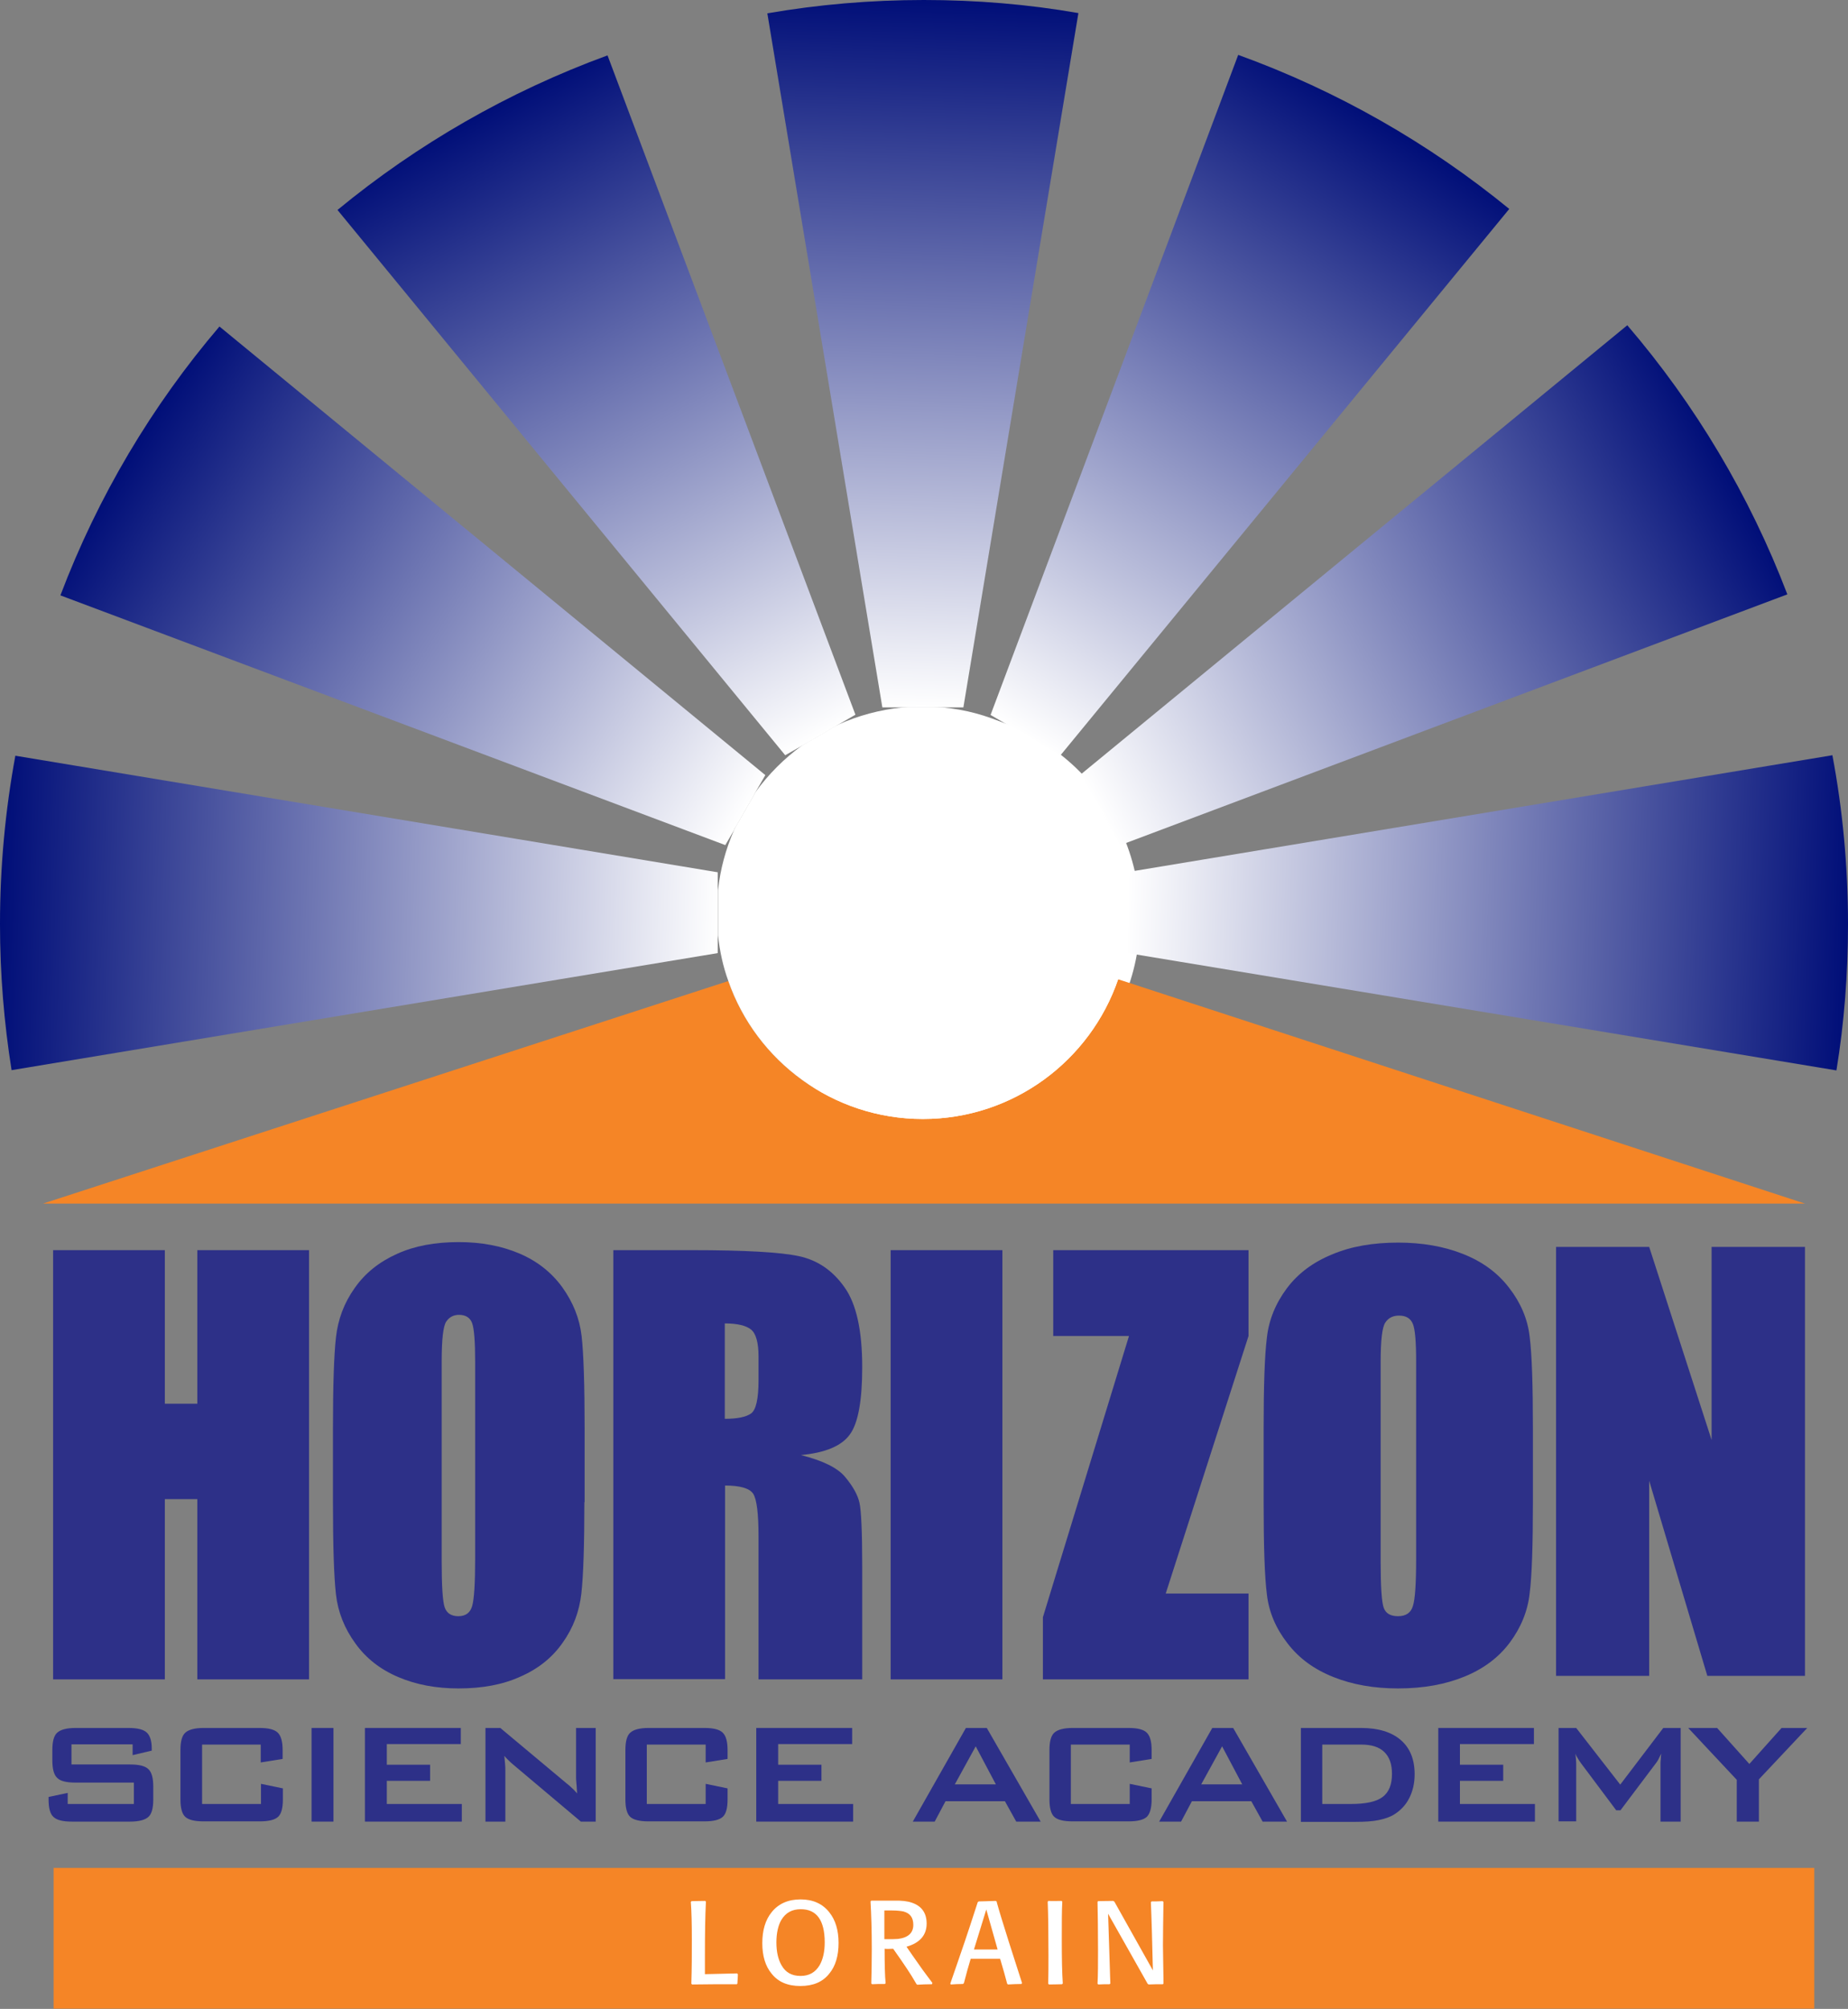 <?xml version="1.0" encoding="utf-8"?>
<!-- Generator: Adobe Illustrator 25.4.1, SVG Export Plug-In . SVG Version: 6.00 Build 0)  -->
<svg version="1.1" id="Layer_1" xmlns="http://www.w3.org/2000/svg" xmlns:xlink="http://www.w3.org/1999/xlink" x="0px" y="0px"
	 viewBox="0 0 734.3 798" style="enable-background:new 0 0 734.3 798;" xml:space="preserve">
<rect x="0" y="0" width="734.3" height="798" fill="#808080" stroke="none"/>
<style type="text/css">
	.st0{fill:#2D3088;}
	.st1{fill:#F58526;}
	.st2{fill-rule:evenodd;clip-rule:evenodd;fill:#FFFFFF;}
	.st3{fill-rule:evenodd;clip-rule:evenodd;fill:#F58526;}
	.st4{fill-rule:evenodd;clip-rule:evenodd;fill:url(#SVGID_1_);}
	.st5{fill-rule:evenodd;clip-rule:evenodd;fill:url(#SVGID_00000181801464553486183840000010714020157967855266_);}
	.st6{fill-rule:evenodd;clip-rule:evenodd;fill:url(#SVGID_00000134972032086779993480000011014925835404222341_);}
	.st7{fill-rule:evenodd;clip-rule:evenodd;fill:url(#SVGID_00000111900160839835246870000017782022271525154441_);}
	.st8{fill-rule:evenodd;clip-rule:evenodd;fill:url(#SVGID_00000030465930644141065590000005182752356039912881_);}
	.st9{fill-rule:evenodd;clip-rule:evenodd;fill:url(#SVGID_00000049912083965194843840000009061647773758240191_);}
	.st10{fill-rule:evenodd;clip-rule:evenodd;fill:url(#SVGID_00000128460910728356653330000013004733063802158005_);}
	.st11{fill-rule:evenodd;clip-rule:evenodd;fill:none;}
	.st12{fill:#FFFFFF;}
</style>
<g>
	<g>
		<polygon class="st0" points="122.8,496.6 122.8,667.1 78.4,667.1 78.4,595.5 65.5,595.5 65.5,667.1 21.1,667.1 21.1,496.6 
			65.5,496.6 65.5,557.6 78.4,557.6 78.4,496.6 		"/>
		<g>
			<path class="st0" d="M232.2,596.7c0,17.1-0.4,29.2-1.2,36.3c-0.8,7.1-3.2,13.6-7.4,19.5c-4.1,5.9-9.7,10.4-16.8,13.5
				c-7,3.2-15.2,4.7-24.6,4.7c-8.9,0-16.9-1.5-23.9-4.5c-7.1-3-12.8-7.4-17.1-13.4c-4.3-5.9-6.9-12.4-7.7-19.4
				c-0.8-7-1.2-19.3-1.2-36.8v-29.1c0-17.1,0.4-29.2,1.2-36.3c0.8-7.1,3.2-13.6,7.4-19.5c4.1-5.9,9.7-10.4,16.8-13.6
				c7-3.2,15.2-4.7,24.6-4.7c8.9,0,16.9,1.5,24,4.5c7.1,3,12.8,7.5,17.1,13.4c4.3,6,6.9,12.4,7.7,19.4c0.8,7,1.2,19.3,1.2,36.8
				V596.7z M188.8,540.8c0-7.9-0.4-13-1.2-15.2c-0.8-2.2-2.6-3.3-5.2-3.3c-2.2,0-3.9,0.9-5.1,2.7c-1.2,1.8-1.8,7.1-1.8,15.8v79.4
				c0,9.9,0.4,16,1.2,18.3c0.8,2.3,2.6,3.5,5.4,3.5c2.9,0,4.7-1.3,5.5-4c0.8-2.7,1.2-9,1.2-19V540.8z"/>
			<path class="st0" d="M243.7,496.6H275c20.9,0,35.1,0.8,42.5,2.4c7.4,1.6,13.4,5.7,18.1,12.4c4.7,6.6,7,17.2,7,31.7
				c0,13.2-1.6,22.2-4.9,26.7c-3.3,4.6-9.8,7.3-19.5,8.2c8.8,2.2,14.7,5.1,17.7,8.8c3,3.6,4.9,7,5.6,10.1c0.7,3,1.1,11.5,1.1,25.2
				v45h-41.2v-56.7c0-9.1-0.7-14.8-2.1-17c-1.4-2.2-5.2-3.3-11.2-3.3v76.9h-44.4V496.6z M288,525.7v37.9c4.9,0,8.4-0.7,10.4-2.1
				c2-1.4,3-5.8,3-13.3v-9.4c0-5.4-1-9-2.9-10.6C296.6,526.6,293.1,525.7,288,525.7"/>
		</g>
		<polygon class="st0" points="496.1,496.6 496.1,530.7 463.2,633 496.1,633 496.1,667.1 414.4,667.1 414.4,642.4 448.6,530.7 
			418.5,530.7 418.5,496.6 		"/>
		<g>
			<path class="st0" d="M609.1,596.8c0,17.1-0.4,29.1-1.3,36.2c-0.8,7.1-3.5,13.6-7.9,19.5c-4.4,5.9-10.4,10.4-18,13.5
				c-7.6,3.1-16.3,4.7-26.4,4.7c-9.5,0-18.1-1.5-25.6-4.5c-7.6-3-13.7-7.4-18.3-13.4c-4.6-5.9-7.4-12.4-8.2-19.4
				c-0.9-7-1.3-19.2-1.3-36.7v-29.1c0-17.1,0.4-29.1,1.3-36.3c0.8-7.1,3.5-13.6,7.9-19.5c4.4-5.9,10.4-10.4,18-13.5
				c7.5-3.2,16.3-4.7,26.3-4.7c9.5,0,18.1,1.5,25.7,4.5c7.6,3,13.7,7.4,18.3,13.4c4.6,5.9,7.4,12.4,8.2,19.4
				c0.9,7,1.3,19.2,1.3,36.7V596.8z M562.7,541c0-7.9-0.4-12.9-1.3-15.1c-0.9-2.2-2.7-3.3-5.5-3.3c-2.4,0-4.2,0.9-5.4,2.7
				c-1.3,1.8-1.9,7.1-1.9,15.8v79.3c0,9.8,0.4,15.9,1.2,18.2c0.8,2.3,2.7,3.4,5.7,3.4c3.1,0,5.1-1.3,5.9-4c0.9-2.7,1.3-9,1.3-19V541
				z"/>
		</g>
		<polygon class="st0" points="717.2,495.3 717.2,665.7 678.4,665.7 655.3,588.2 655.3,665.7 618.3,665.7 618.3,495.3 655.3,495.3 
			680.1,572 680.1,495.3 		"/>
		<rect x="353.9" y="496.6" class="st0" width="44.4" height="170.5"/>
		<g>
			<path class="st0" d="M52.8,692.9H28.4v8h23.2c3.7,0,6.1,0.6,7.4,1.9c1.3,1.2,1.9,3.6,1.9,6.9v5.1c0,3.4-0.6,5.7-1.9,6.9
				c-1.3,1.2-3.7,1.9-7.4,1.9h-23c-3.6,0-6.1-0.6-7.4-1.9c-1.3-1.2-1.9-3.5-1.9-6.9v-1l7.6-1.6v4.4h26.3v-8.5H30
				c-3.6,0-6.1-0.6-7.3-1.9c-1.3-1.2-1.9-3.6-1.9-6.9v-4.1c0-3.4,0.6-5.7,1.9-6.9c1.3-1.2,3.7-1.9,7.3-1.9h21.1
				c3.5,0,5.9,0.6,7.2,1.8c1.3,1.2,2,3.3,2,6.4v0.8l-7.6,1.8V692.9z"/>
			<path class="st0" d="M103.7,693H80.3v23.6h23.4v-8l8.7,1.8v4.4c0,3.4-0.6,5.7-1.9,6.9c-1.3,1.2-3.7,1.8-7.3,1.8H80.9
				c-3.6,0-6-0.6-7.3-1.8c-1.3-1.2-1.9-3.6-1.9-6.9v-19.6c0-3.4,0.6-5.7,1.9-6.9c1.3-1.2,3.7-1.9,7.3-1.9h22.2c3.6,0,6,0.6,7.3,1.9
				c1.3,1.3,1.9,3.6,1.9,6.9v3.5l-8.7,1.4V693z"/>
		</g>
		<rect x="123.8" y="686.4" class="st0" width="8.7" height="37.2"/>
		<polygon class="st0" points="145,723.6 145,686.4 183.1,686.4 183.1,692.8 153.7,692.8 153.7,701 170.9,701 170.9,707.4 
			153.7,707.4 153.7,716.6 183.5,716.6 183.5,723.6 		"/>
		<g>
			<path class="st0" d="M192.9,723.6v-37.2h5.9l26.2,21.9c0.9,0.7,1.7,1.4,2.4,2.1c0.7,0.6,1.3,1.3,1.9,2c-0.1-2.1-0.2-3.6-0.3-4.5
				c-0.1-0.9-0.1-1.5-0.1-2v-19.5h7.8v37.2h-5.9l-27.3-23c-0.7-0.6-1.2-1.1-1.7-1.6c-0.5-0.5-1-1-1.4-1.5c0.1,1.1,0.2,2.2,0.3,3.3
				c0.1,1,0.1,1.9,0.1,2.7v20.1H192.9z"/>
			<path class="st0" d="M280.4,693h-23.4v23.6h23.4v-8l8.7,1.8v4.4c0,3.4-0.6,5.7-1.9,6.9c-1.3,1.2-3.7,1.8-7.3,1.8h-22.2
				c-3.6,0-6-0.6-7.3-1.8c-1.3-1.2-1.9-3.6-1.9-6.9v-19.6c0-3.4,0.6-5.7,1.9-6.9c1.3-1.2,3.7-1.9,7.3-1.9h22.2c3.6,0,6,0.6,7.3,1.9
				c1.3,1.3,1.9,3.6,1.9,6.9v3.5l-8.7,1.4V693z"/>
		</g>
		<polygon class="st0" points="300.5,723.6 300.5,686.4 338.6,686.4 338.6,692.8 309.2,692.8 309.2,701 326.4,701 326.4,707.4 
			309.2,707.4 309.2,716.6 339,716.6 339,723.6 		"/>
		<path class="st0" d="M379.4,708.8h16.3l-8-15.1L379.4,708.8z M362.7,723.6l21.1-37.2h8.3l21.4,37.2h-9.7l-4.5-8.1h-23.6l-4.3,8.1
			H362.7z"/>
		<g>
			<path class="st0" d="M448.9,693h-23.4v23.6h23.4v-8l8.7,1.8v4.4c0,3.4-0.7,5.7-1.9,6.9c-1.3,1.2-3.7,1.8-7.3,1.8h-22.2
				c-3.6,0-6-0.6-7.3-1.8c-1.3-1.2-1.9-3.6-1.9-6.9v-19.6c0-3.4,0.6-5.7,1.9-6.9c1.3-1.2,3.7-1.9,7.3-1.9h22.2c3.6,0,6,0.6,7.3,1.9
				c1.3,1.3,1.9,3.6,1.9,6.9v3.5l-8.7,1.4V693z"/>
		</g>
		<path class="st0" d="M477.3,708.8h16.3l-8-15.1L477.3,708.8z M460.6,723.6l21.1-37.2h8.3l21.4,37.2h-9.7l-4.5-8.1h-23.6l-4.3,8.1
			H460.6z"/>
		<g>
			<path class="st0" d="M525.5,716.6h11.2c6,0,10.2-0.9,12.7-2.8c2.5-1.9,3.7-4.9,3.7-9.2c0-3.8-1-6.7-3.1-8.7
				c-2.1-2-5.1-2.9-9.2-2.9h-15.4V716.6z M516.9,723.6v-37.2h23.9c6.8,0,12.1,1.6,15.8,4.8c3.7,3.2,5.5,7.7,5.5,13.6
				c0,3.5-0.7,6.6-2.1,9.4c-1.4,2.8-3.5,5-6.1,6.6c-1.6,1-3.7,1.7-6.1,2.2c-2.4,0.5-5.5,0.7-9.2,0.7H516.9z"/>
		</g>
		<polygon class="st0" points="571.5,723.6 571.5,686.4 609.5,686.4 609.5,692.8 580.1,692.8 580.1,701 597.3,701 597.3,707.4 
			580.1,707.4 580.1,716.6 609.9,716.6 609.9,723.6 		"/>
		<g>
			<path class="st0" d="M619.3,723.6v-37.2h7l17.5,22.5l17.1-22.5h6.9v37.2h-8v-23c0-0.4,0-1,0.1-1.7c0-0.7,0.1-1.5,0.2-2.3
				c-0.5,1-0.9,1.7-1.2,2.4c-0.3,0.6-0.7,1.1-1,1.5l-14,18.6h-1.7l-14-18.7c-0.5-0.7-1-1.4-1.3-2c-0.4-0.6-0.7-1.2-0.9-1.8
				c0.1,0.8,0.1,1.5,0.2,2.1c0,0.6,0.1,1.2,0.1,1.8v23H619.3z"/>
		</g>
		<polygon class="st0" points="690.1,723.6 690.1,707 670.8,686.4 682.3,686.4 695.1,700.7 707.9,686.4 718.1,686.4 698.9,706.8 
			698.9,723.6 		"/>
		<rect x="21.3" y="742" class="st1" width="699.6" height="55.9"/>
		<path class="st2" d="M288.2,364.6c0-45.5,36.9-82.4,82.4-82.4c45.5,0,82.4,36.9,82.4,82.4c0,45.5-36.9,82.4-82.4,82.4
			C325.1,447,288.2,410.2,288.2,364.6z"/>
		<g>
			<path class="st3" d="M717.2,478.1H17.1l272.3-88.4c11.2,31.9,41.6,54.8,77.3,54.8c36,0,66.5-23.2,77.6-55.5L717.2,478.1z"/>
			<g>
				<linearGradient id="SVGID_1_" gradientUnits="userSpaceOnUse" x1="366.894" y1="-0.237" x2="357.063" y2="281.272">
					<stop  offset="0" style="stop-color:#000E78"/>
					<stop  offset="1" style="stop-color:#FFFFFF"/>
				</linearGradient>
				<path class="st4" d="M428.5,5.2L382.8,281h-32.2L304.9,5.3c20.2-3.5,41-5.3,62.2-5.3C388,0,408.5,1.7,428.5,5.2z"/>
				
					<linearGradient id="SVGID_00000154401388474677438810000011478907355898851733_" gradientUnits="userSpaceOnUse" x1="185.218" y1="47.949" x2="317.658" y2="297.033">
					<stop  offset="0" style="stop-color:#000E78"/>
					<stop  offset="1" style="stop-color:#FFFFFF"/>
				</linearGradient>
				<path style="fill-rule:evenodd;clip-rule:evenodd;fill:url(#SVGID_00000154401388474677438810000011478907355898851733_);" d="
					M339.9,283.9l-6.9,4c-0.1,0-0.1,0-0.2,0.1l-6.9,4l-7.2,4.2L312,300L134.1,83.4c31.7-26.1,67.9-47,107.3-61.4L339.9,283.9z"/>
				
					<linearGradient id="SVGID_00000016784127594145080900000006517415745188711050_" gradientUnits="userSpaceOnUse" x1="50.992" y1="180.18" x2="291.445" y2="330.433">
					<stop  offset="0" style="stop-color:#000E78"/>
					<stop  offset="1" style="stop-color:#FFFFFF"/>
				</linearGradient>
				<path style="fill-rule:evenodd;clip-rule:evenodd;fill:url(#SVGID_00000016784127594145080900000006517415745188711050_);" d="
					M304.1,307.9l-3.8,6.6c0,0,0,0,0,0l-4.2,7.3l-4.4,7.7c0,0,0,0,0,0.1l0,0c0,0,0,0.1-0.1,0.2c0,0,0,0,0,0.1v0l-3.4,5.8L24,236.5
					c14.9-39.3,36.4-75.4,63.2-106.8L304.1,307.9z"/>
				
					<linearGradient id="SVGID_00000107573626989854487000000007593119060002841248_" gradientUnits="userSpaceOnUse" x1="-6.410985e-02" y1="362.468" x2="285.46" y2="372.438">
					<stop  offset="0" style="stop-color:#000E78"/>
					<stop  offset="1" style="stop-color:#FFFFFF"/>
				</linearGradient>
				<path style="fill-rule:evenodd;clip-rule:evenodd;fill:url(#SVGID_00000107573626989854487000000007593119060002841248_);" d="
					M285.2,346.5v32.1L4.6,425.1c-3-18.9-4.6-38.2-4.6-58c0-22.9,2.1-45.2,6.1-66.9L285.2,346.5z"/>
				
					<linearGradient id="SVGID_00000143606093156267120730000002269172540761502894_" gradientUnits="userSpaceOnUse" x1="734.693" y1="362.836" x2="447.932" y2="352.822">
					<stop  offset="0" style="stop-color:#000E78"/>
					<stop  offset="1" style="stop-color:#FFFFFF"/>
				</linearGradient>
				<path style="fill-rule:evenodd;clip-rule:evenodd;fill:url(#SVGID_00000143606093156267120730000002269172540761502894_);" d="
					M734.3,367.1c0,19.8-1.5,39.2-4.6,58.1l-281.6-46.6v-32.2l280-46.4C732.2,321.8,734.3,344.2,734.3,367.1z"/>
				
					<linearGradient id="SVGID_00000114780688830932863500000015638927703004533911_" gradientUnits="userSpaceOnUse" x1="683.532" y1="179.943" x2="432.24" y2="313.557">
					<stop  offset="0" style="stop-color:#000E78"/>
					<stop  offset="1" style="stop-color:#FFFFFF"/>
				</linearGradient>
				<path style="fill-rule:evenodd;clip-rule:evenodd;fill:url(#SVGID_00000114780688830932863500000015638927703004533911_);" d="
					M710.2,236.1l-265,99.6l-3.7-6.4l-4.3-7.5l-4.1-7.1c0,0,0-0.1-0.1-0.1l-3.9-6.7l217.5-178.7
					C673.6,160.7,695.2,196.8,710.2,236.1z"/>
				
					<linearGradient id="SVGID_00000104688047091064374920000017775214312626146986_" gradientUnits="userSpaceOnUse" x1="548.771" y1="47.642" x2="398.982" y2="287.354">
					<stop  offset="0" style="stop-color:#000E78"/>
					<stop  offset="1" style="stop-color:#FFFFFF"/>
				</linearGradient>
				<path style="fill-rule:evenodd;clip-rule:evenodd;fill:url(#SVGID_00000104688047091064374920000017775214312626146986_);" d="
					M599.7,83L421.4,300l-6.8-3.9c0,0-0.1,0-0.1-0.1c0,0,0,0,0,0l-7-4l-7.1-4.1c-0.1,0-0.1,0-0.1,0h0l-6.7-3.9L492,21.8h0
					C531.5,36.1,567.8,56.9,599.7,83z"/>
			</g>
			<path class="st11" d="M285.2,346.5v32.1L4.6,425.1c-3-18.9-4.6-38.2-4.6-58c0-22.9,2.1-45.2,6.1-66.9L285.2,346.5z"/>
			<path class="st11" d="M304.1,307.9l-3.8,6.6c0,0,0,0,0,0l-4.2,7.3l-4.4,7.7c0,0,0,0,0,0.1l0,0c0,0,0,0.1-0.1,0.2c0,0,0,0,0,0.1v0
				l-3.4,5.8L24,236.5c14.9-39.3,36.4-75.4,63.2-106.8L304.1,307.9z"/>
			<path class="st11" d="M339.9,283.9l-6.9,4c-0.1,0-0.1,0-0.2,0.1l-6.9,4l-7.2,4.2L312,300L134.1,83.4
				c31.7-26.1,67.9-47,107.3-61.4L339.9,283.9z"/>
			<path class="st11" d="M428.5,5.2L382.8,281h-32.2L304.9,5.3c20.2-3.5,41-5.3,62.2-5.3C388,0,408.5,1.7,428.5,5.2z"/>
			<path class="st11" d="M599.7,83L421.4,300l-6.8-3.9c0,0-0.1,0-0.1-0.1c0,0,0,0,0,0l-7-4l-7.1-4.1c-0.1,0-0.1,0-0.1,0h0l-6.7-3.9
				L492,21.8h0C531.5,36.1,567.8,56.9,599.7,83z"/>
			<path class="st11" d="M710.2,236.1l-265,99.6l-3.7-6.4l-4.3-7.5l-4.1-7.1c0,0,0-0.1-0.1-0.1l-3.9-6.7l217.5-178.7
				C673.6,160.7,695.2,196.8,710.2,236.1z"/>
			<path class="st11" d="M717.2,478.1H17.1l272.3-88.4c11.2,31.9,41.6,54.8,77.3,54.8c36,0,66.5-23.2,77.6-55.5L717.2,478.1z"/>
			<path class="st11" d="M734.3,367.1c0,19.8-1.5,39.2-4.6,58.1l-281.6-46.6v-32.2l280-46.4C732.2,321.8,734.3,344.2,734.3,367.1z"
				/>
			<path class="st2" d="M448.2,353.9v17.4c-0.6,6.1-1.9,12.1-3.9,17.7c-11,32.2-41.6,55.5-77.6,55.5c-35.7,0-66.2-22.9-77.3-54.8
				c-2.1-5.8-3.4-11.8-4.1-18.1v-18c0.9-8.4,3.1-16.3,6.3-23.7v0c0,0,0,0,0-0.1c0,0,0-0.1,0.1-0.2l0,0c0,0,0,0,0-0.1l4.4-7.7
				l4.2-7.3c0,0,0,0,0,0c5.1-7,11.3-13.2,18.3-18.3l7.2-4.2l6.9-4c0.1,0,0.1,0,0.2-0.1c8-3.6,16.7-6,25.8-6.9h15.7
				c9.1,0.8,17.7,3.2,25.7,6.8h0c0,0,0,0,0.1,0l7.1,4.1l7,4c0,0,0,0,0,0c0,0,0.1,0,0.1,0.1c7.2,5.1,13.4,11.4,18.5,18.5
				c0,0,0,0.1,0.1,0.1l4.1,7.1l4.3,7.5C445,336.9,447.2,345.2,448.2,353.9z"/>
			<path class="st2" d="M285.2,353.6v18c-0.4-2.9-0.5-5.9-0.5-9S284.9,356.5,285.2,353.6z"/>
			<path class="st2" d="M300.3,314.5l-4.2,7.3l-4.4,7.7C294,324.1,296.9,319.1,300.3,314.5z"/>
			<path class="st2" d="M332.8,288l-6.9,4l-7.2,4.2C323.1,293,327.8,290.2,332.8,288z"/>
			<path class="st2" d="M374.5,281h-15.7c2.6-0.3,5.2-0.4,7.9-0.4C369.4,280.7,372,280.8,374.5,281z"/>
			<path class="st2" d="M414.4,296l-7-4l-7.1-4.1C405.3,290.1,410,292.9,414.4,296z"/>
			<path class="st2" d="M441.6,329.3l-4.3-7.5l-4.1-7.1C436.5,319.2,439.3,324.1,441.6,329.3z"/>
			<path class="st2" d="M448.6,362.6c0,2.9-0.2,5.8-0.5,8.7v-17.4C448.5,356.8,448.6,359.6,448.6,362.6z"/>
		</g>
	</g>
	<g>
		<path class="st12" d="M292.9,783.9l0.3,0.4c0,0.7-0.1,1.9-0.2,3.6l-0.2,0.3c-6,0-11.9,0-17.8,0.1l-0.3-0.3
			c0.2-6.3,0.2-12.2,0.2-17.6c0-5.9-0.1-10.9-0.4-14.9l0.3-0.3c1,0,2.8-0.1,5.4-0.1l0.3,0.3c-0.3,5.8-0.4,12.8-0.4,21.1
			c0,2.2,0,4.8,0,7.7C283.5,784.1,287.8,784,292.9,783.9z"/>
		<path class="st12" d="M318,788.9c-5,0-8.8-1.6-11.4-4.9c-2.5-3-3.7-7.1-3.7-12.1c0-5.1,1.2-9.2,3.7-12.3c2.7-3.4,6.6-5.1,11.5-5.1
			c4.9,0,8.7,1.7,11.4,5.1c2.5,3.1,3.7,7.2,3.7,12.2c0,5.1-1.2,9.2-3.7,12.2C326.9,787.3,323.1,788.9,318,788.9z M318.1,784.9
			c3.4,0,5.9-1.4,7.6-4.3c1.3-2.3,2-5.3,2-9c0-8.8-3.2-13.2-9.5-13.2c-3.5,0-6,1.4-7.7,4.2c-1.3,2.2-2,5.3-2,9c0,3.7,0.7,6.7,2,9
			C312.1,783.5,314.6,784.9,318.1,784.9z"/>
		<path class="st12" d="M351.9,787.8l-0.3,0.3c-1.8,0-3.5,0-5.1,0.1l-0.3-0.3c0.1-4,0.2-8.6,0.2-13.7c0-7.4-0.2-13.7-0.5-18.9
			l0.3-0.3h1.2c1.2,0,2.8,0,4.7,0l2.9,0c3.2-0.1,5.6,0.2,7.3,0.8c3.9,1.3,5.9,4.1,5.9,8.3c0,4.6-2.7,7.7-8,9.2
			c1.4,2.1,3.2,4.6,5.3,7.6c1.3,1.9,3,4.1,5,6.8l-0.2,0.5c-2.2,0-4.2,0.1-5.8,0.2l-0.3-0.2l-0.6-1c-1.4-2.5-4.3-6.9-8.7-13.1
			c-1.6,0.1-2.7,0.1-3.4,0C351.5,780.2,351.6,784.8,351.9,787.8z M351.5,770.3c2.5,0,4.3,0,5.3-0.1c4.1-0.5,6.1-2.4,6.1-5.6
			c0-2.9-1.3-4.6-3.9-5.3c-1-0.2-2.5-0.4-4.6-0.4c-1,0-2,0-3,0V770.3z"/>
		<path class="st12" d="M396,755.3l0.2,0.8c0.9,3.3,2.5,8.4,4.7,15.4l5.2,16.2l-0.2,0.4c-1.7,0-3.5,0.1-5.4,0.2l-0.3-0.3
			c-0.7-2.7-1.6-5.9-2.8-9.9h-1.2c-1.2,0-1.8,0-1.6,0h-5.9c0.2,0-0.4,0-1.8,0c0,0-0.4,0-1.2,0c-0.8,2.6-1.7,5.8-2.7,9.7l-0.4,0.3
			c-1.6,0-3.2,0.1-4.8,0.2l-0.2-0.3l0.5-1.5c1.2-3.5,3-8.6,5.2-15.1c1.1-3.2,2.8-8.4,5.2-15.8l0.4-0.3c1.2,0,3.5-0.1,6.7-0.2
			L396,755.3z M391.9,758.5l-4.9,15.9l2.2,0c-0.1,0,0.3,0,1.3,0c0.6,0,1.3,0,1.9,0c1.1,0,1.6,0,1.5,0h2.5L391.9,758.5z"/>
		<path class="st12" d="M421.8,755.1l0.3,0.3c-0.2,3.5-0.2,8.4-0.2,14.9c0,7.5,0.1,13.3,0.4,17.6l-0.3,0.3c-0.9,0-2.6,0.1-5.2,0.1
			l-0.3-0.3c0.1-3.8,0.1-7.6,0.1-11.4c0-9.4-0.1-16.4-0.3-21.1l0.2-0.4C418.5,755.2,420.3,755.1,421.8,755.1z"/>
		<path class="st12" d="M462.3,785.9v2l-0.2,0.3c-2,0-3.8,0-5.7,0.1L456,788l-15.7-27.8l0.7,21.8c0.1,2.3,0.1,4.3,0.2,5.9l-0.3,0.3
			c-1.5,0-3,0-4.5,0.1l-0.3-0.3c0.2-3.7,0.2-8.2,0.2-13.4c0-7.7-0.1-14-0.2-19.1l0.2-0.3c1.1,0,3.1-0.1,6-0.1l0.5,0.3l15.3,27.3
			l-0.4-15.5c-0.1-4.5-0.3-8.4-0.4-11.6l0.3-0.3c1.1,0,2.6,0,4.4-0.1l0.3,0.3c-0.1,7.6-0.2,13.4-0.2,17.3
			C462.2,777.6,462.2,782,462.3,785.9z"/>
	</g>
</g>
</svg>
